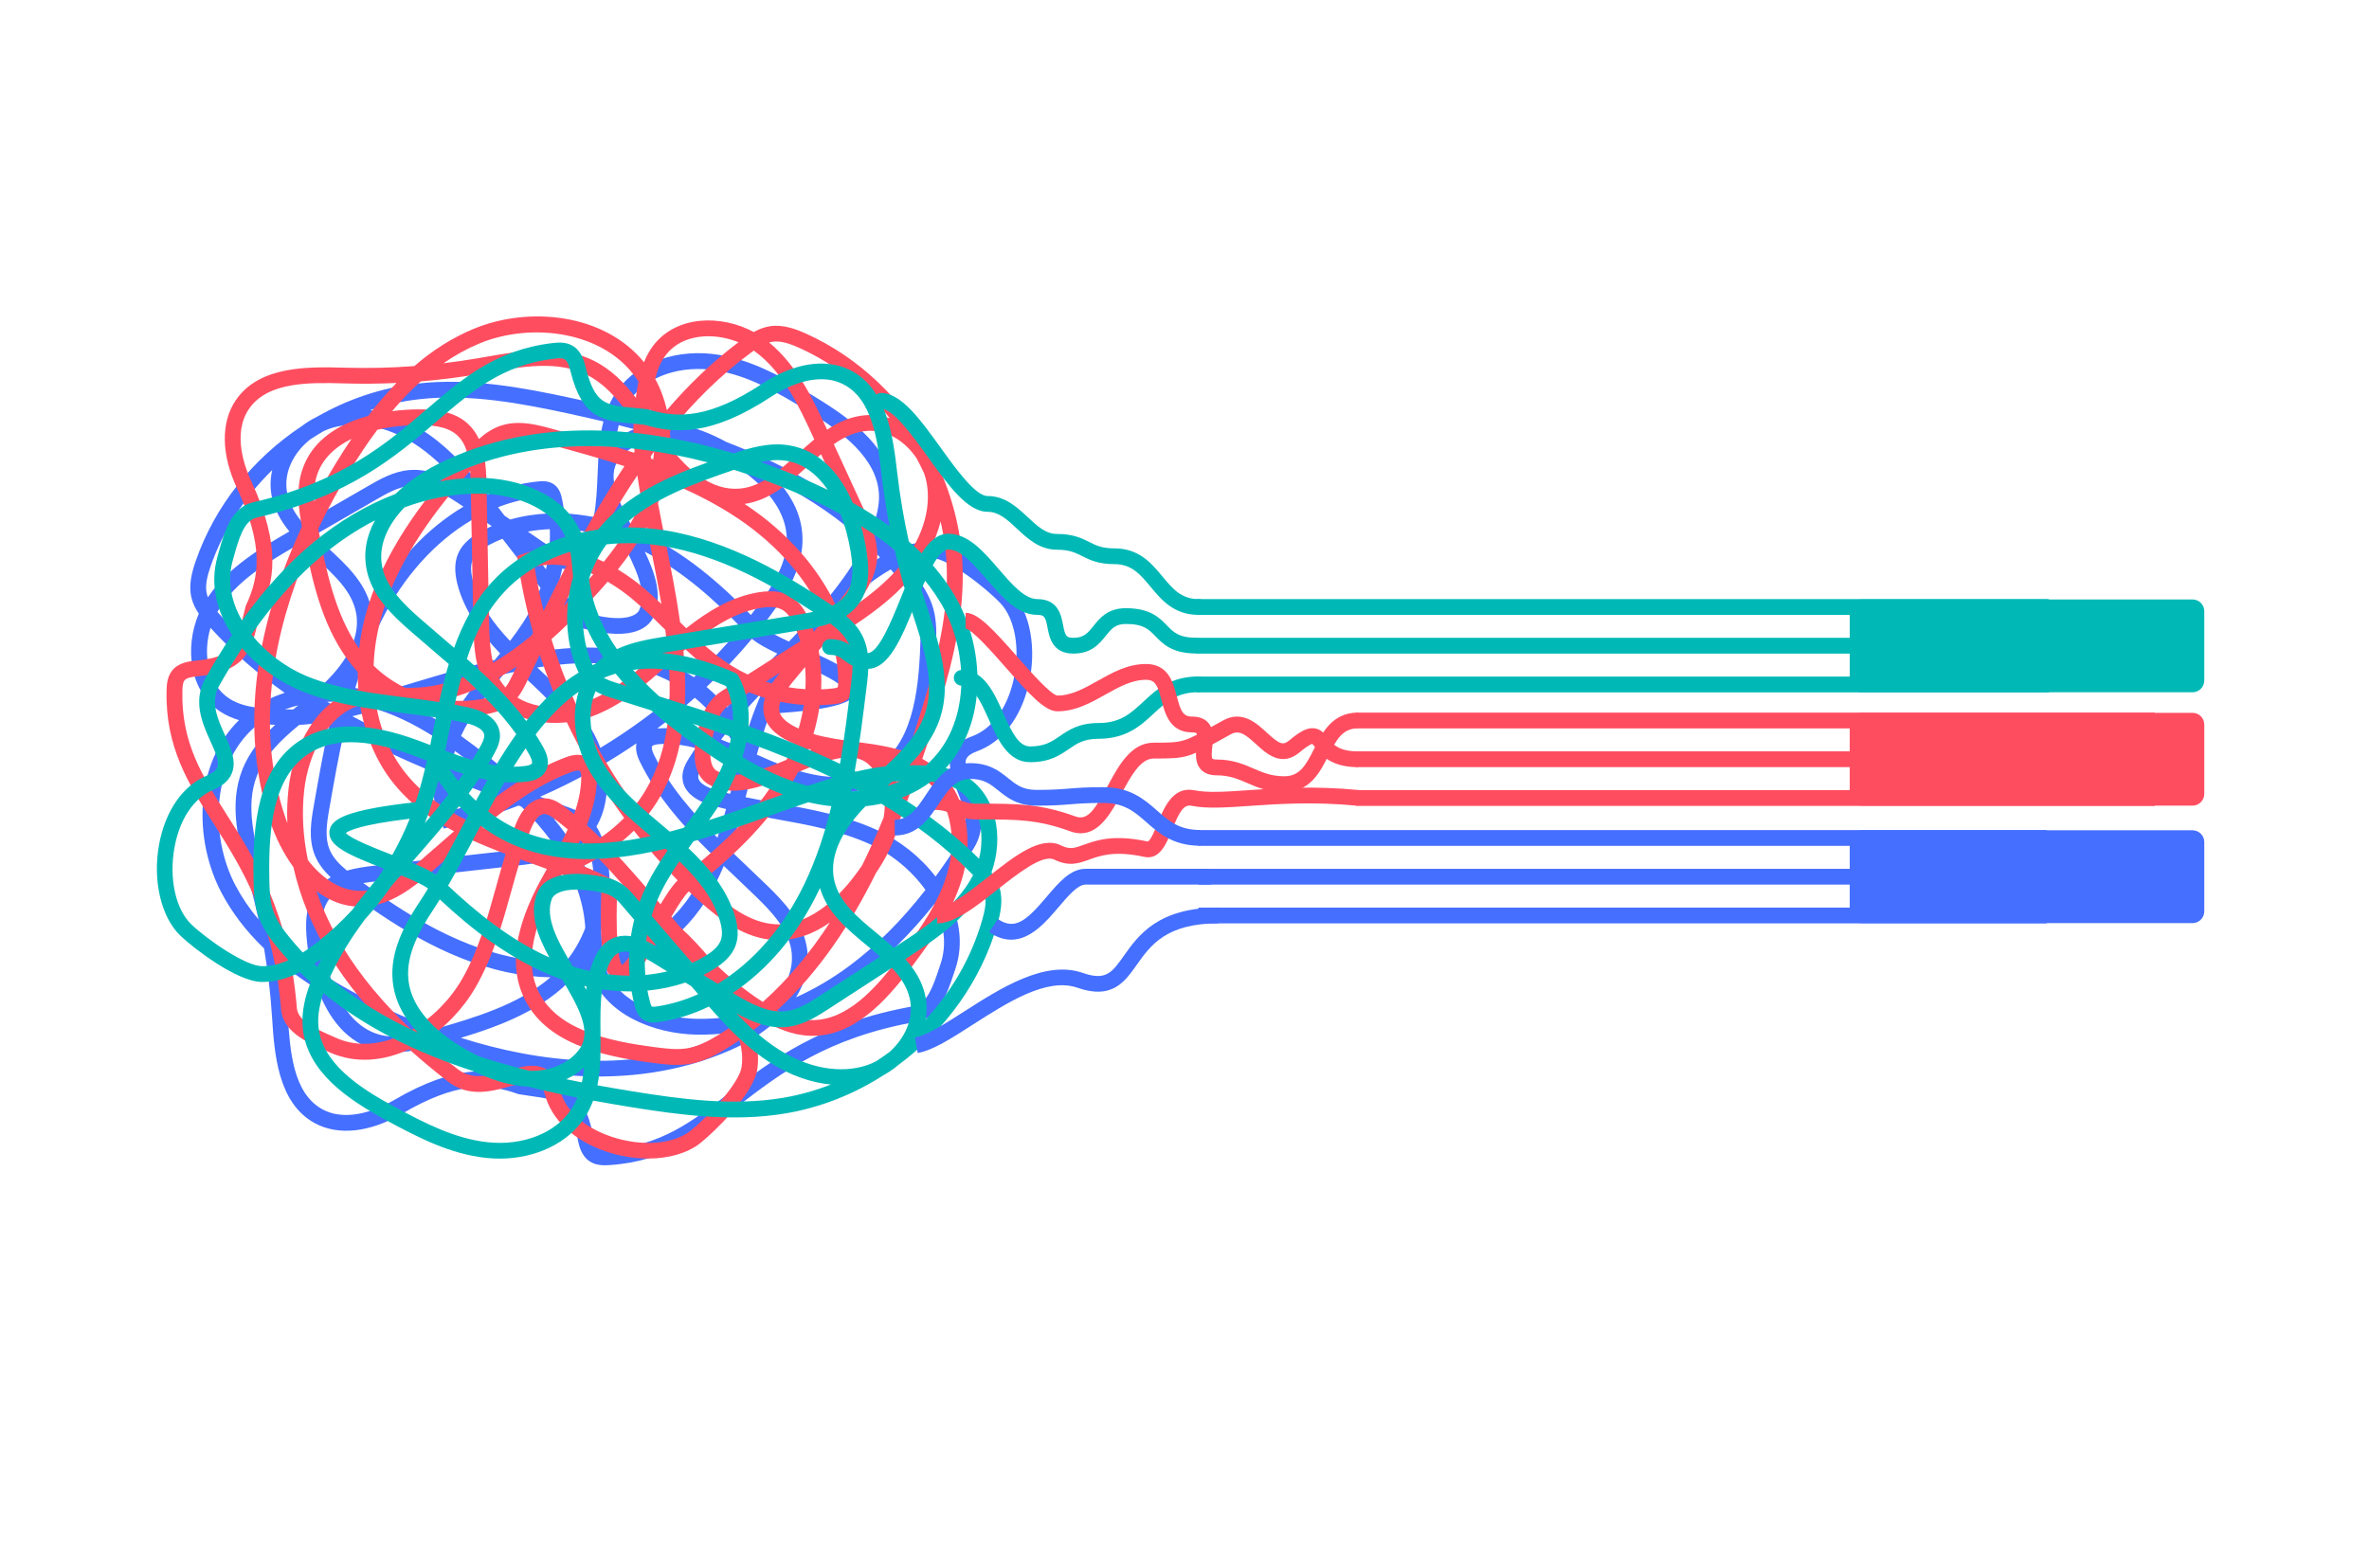 <?xml version="1.0" encoding="utf-8"?>
<!-- Generator: Adobe Illustrator 23.0.1, SVG Export Plug-In . SVG Version: 6.00 Build 0)  -->
<svg version="1.1" id="Layer_1" xmlns="http://www.w3.org/2000/svg" xmlns:xlink="http://www.w3.org/1999/xlink" x="0px" y="0px"
	 viewBox="0 0 601.07 398" style="enable-background:new 0 0 601.07 398;" xml:space="preserve">
<style type="text/css">
	.st0{fill:#456FFF;}
	.st1{fill:#FF4D60;}
	.st2{fill:#00B9B6;}
</style>
<g>
	<path class="st0" d="M153.45,295.71c-1.16,0-2.55-0.17-3.78-0.96c-2.27-1.46-2.8-4.18-3.12-5.81c-1.83-9.37-4.53-9.76-11.77-10.79
		c-0.97-0.14-1.99-0.29-3.08-0.47l-0.35-0.09c-7.71-2.78-15.65-2.99-29.38,5.05c-8.11,4.75-16.18,5.62-22.12,2.37
		c-9.42-5.15-10.24-17.76-10.83-26.97c-0.37-5.81-1.05-11.61-2.02-17.36c-4.55-4.37-8.1-9.03-10.78-14.08
		c-7.08-13.35-7.03-32.62,4.42-43.86c-1.54-0.45-3.03-1.08-4.45-1.97c-8.19-5.13-9.42-16.44-5.75-25.04
		c-0.8-1.18-1.47-2.48-1.84-3.95c-0.81-3.22,0.06-6.49,1.01-9.27c4.86-14.15,14.63-26.24,27-34.4c1.16-0.89,2.4-1.65,3.68-2.27
		c7.83-4.5,16.54-7.47,25.61-8.5c13.35-1.51,26.73,1.01,39.29,3.72c3.04,0.65,6.1,1.34,9.19,2.08c0.62-1.44,1.39-2.84,2.35-4.17
		c5.16-7.13,15.23-10.63,25.67-8.92c8.8,1.44,16.4,5.77,24.72,10.87c9.51,5.82,19.31,13.26,19.87,24.29
		c0.22,4.35-1.17,8.47-2.6,11.65c0.87,0.88,1.73,1.77,2.57,2.69c2.94-1.29,6.27-2.17,9.76-1.97c6.38,0.37,17.06,9.61,20.02,12.76
		c4.69,4.98,6.39,14.42,4.22,23.49c-2.01,8.42-6.76,14.54-13.04,16.81c-1.47,0.53-2.39,1.18-2.73,1.94
		c-0.65,1.43,0.34,3.97,1.39,6.66c1.81,4.64,4.06,10.41,0.42,16.14c-2.4,3.77-4.82,7.29-7.28,10.58c3.6,6.14,4.99,13.18,2.64,20.05
		l-0.38,1.14c-1.57,4.7-3.72,11.13-9.28,12.11c-22.87,4.01-34.84,13.24-45.41,21.39c-9.37,7.23-18.23,14.06-32.56,15.01
		C154.39,295.68,153.94,295.71,153.45,295.71z M132.54,273.76c0.99,0.16,1.93,0.3,2.82,0.42c7.41,1.06,12.76,1.83,15.13,13.99
		c0.25,1.3,0.59,2.72,1.36,3.21c0.59,0.38,1.63,0.34,2.66,0.27c13.12-0.87,21.12-7.04,30.38-14.19
		c10.93-8.43,23.32-17.99,47.16-22.16c3.21-0.56,4.85-5.48,6.17-9.43l0.39-1.17c1.74-5.09,0.89-10.41-1.57-15.25
		c-6.07,7.59-12.37,13.8-19.05,18.77c-6.79,5.05-14.1,8.85-21.53,11.27c-3.31,2.92-7.2,5.27-10.97,6.93
		c-26.25,11.57-54.57,6.31-75.26-1.11c-4.21,1.18-9.18,2.35-14.02,1.32c-8.43-1.79-13.02-8.78-15.52-15.46
		c-3.29-2.07-6.29-4.19-9-6.39c0.6,4.31,1.05,8.65,1.33,12.99c0.56,8.74,1.26,19.62,8.76,23.72c6.64,3.63,14.92-0.41,18.18-2.31
		C115.79,269.91,124.99,271.07,132.54,273.76z M116.94,263.37c19.33,6.12,44.04,9.5,66.94-0.59c0.53-0.24,1.06-0.48,1.59-0.74
		c-3.01,0.41-6.01,0.58-8.97,0.51c-10.74-0.27-22.81-5.11-26.52-15.3c-1.43,0.25-2.89,0.43-4.37,0.56
		C137.98,256.22,126.9,260.36,116.94,263.37z M86.88,254.82c2.42,3.98,5.76,6.98,10.16,7.92c2.12,0.45,4.33,0.37,6.52,0.03
		c-3.81-1.56-7.25-3.14-10.27-4.62C91.06,257.05,88.92,255.94,86.88,254.82z M83.99,248.53c3.36,2.05,7.04,4.06,11.06,6.03
		c4.28,2.1,9.47,4.41,15.32,6.57c0.09-0.02,0.17-0.05,0.26-0.07c9.41-2.71,20.84-6,29.04-13.05c-3.65-0.07-7.37-0.5-11.08-1.3
		c-16.11-3.48-30.27-12.98-40.79-20.86c-0.18-0.13-0.36-0.27-0.54-0.41c-1.53,0.66-2.85,1.56-3.8,2.84
		c-2.07,2.79-1.96,6.87-1.58,10.5C82.23,241.99,82.92,245.36,83.99,248.53z M153.94,246.39c3.31,8.07,13.51,11.92,22.66,12.15
		c5.82,0.14,11.82-0.74,17.75-2.57c4.52-4.23,7.37-9.51,6.39-15.1c-0.91-5.17-5.01-9.52-8.78-13.19c-1.73-1.69-3.49-3.36-5.25-5.03
		c-1.02-0.97-2.04-1.94-3.07-2.92c-2.56,6.12-5.92,11.81-10.84,16.53C167.76,241.1,161.23,244.53,153.94,246.39z M185.2,215.69
		c1.42,1.37,2.84,2.72,4.26,4.07c1.78,1.69,3.55,3.37,5.29,5.06c4.22,4.11,8.81,9.03,9.93,15.37c0.83,4.74-0.35,9.09-2.7,12.9
		c4.68-2.11,9.26-4.81,13.61-8.05c6.74-5.02,13.09-11.36,19.22-19.21c-3.5-4.93-8.59-9.09-14.02-11.57
		c-7.57-3.46-15.67-4.92-24.25-6.47c-2.77-0.5-5.6-1.01-8.41-1.59C187.25,209.39,186.3,212.58,185.2,215.69z M70.72,238.68
		c2.44,2.25,5.16,4.43,8.2,6.54c-0.57-2.51-0.87-4.67-1.01-6.05c-0.47-4.4-0.55-9.41,2.34-13.31c1.02-1.37,2.27-2.42,3.66-3.23
		c-1.66-1.57-3.1-3.35-3.99-5.51c-1.77-4.29-0.95-8.97-0.29-12.74c1.23-7.03,2.48-14.16,4.11-21.22c-0.09-0.05-0.18-0.1-0.26-0.15
		c-2.64,0.48-5.18,0.82-7.59,0.96c-4.5,3.73-8.72,7.75-10.72,12.92c-2.97,7.68-0.6,16.42,1.7,24.88c0.22,0.79,0.43,1.58,0.64,2.37
		C68.79,228.94,69.86,233.79,70.72,238.68z M92.18,224.09c9.96,7.31,22.88,15.58,37.26,18.69c4.79,1.04,9.59,1.4,14.21,1.15
		c2.06-2.52,3.69-5.4,4.85-8.45c-0.02-0.25-0.03-0.5-0.05-0.75c-0.52-6.36-2.82-12.21-6.05-17.5c-4.02,1.63-8.42,2.12-12.19,2.54
		l-34.73,3.88C94.38,223.78,93.27,223.91,92.18,224.09z M149.01,243.34c0,0-0.01,0.01-0.01,0.01c0,0,0.01,0,0.01,0
		C149.01,243.35,149.01,243.34,149.01,243.34z M152.55,236.06c0.03,0.6,0.05,1.2,0.07,1.78c0.06,1.62,0.11,3.19,0.32,4.69
		c6.63-1.69,12.54-4.79,17.09-9.16c4.86-4.67,8.07-10.36,10.53-16.63c-7.05-6.93-13.73-14.34-18.14-23.3
		c-0.38-0.76-1.37-2.79-0.93-4.81c-2.63,1.8-5.31,3.51-8.05,5.14c1.1,5.4,0.63,11.29-2.12,16c1.03,1.55,1.61,3.26,2.02,4.69
		C155.36,221.47,154.99,229.15,152.55,236.06z M65.66,183.67c-12.14,9.35-12.54,28.52-5.9,41.05c1.59,3,3.53,5.87,5.84,8.61
		c-0.59-2.74-1.24-5.46-1.96-8.17c-0.21-0.78-0.42-1.56-0.63-2.35c-2.47-9.08-5.02-18.46-1.57-27.37c1.78-4.6,4.87-8.25,8.4-11.51
		C68.45,183.89,67.05,183.82,65.66,183.67z M145.97,215.39c1.9,3.14,3.5,6.48,4.65,10.01c0.16-3.32-0.2-6.65-1.12-9.83
		c-0.26-0.91-0.54-1.69-0.84-2.35c-0.27,0.27-0.56,0.53-0.85,0.79C147.21,214.52,146.6,214.97,145.97,215.39z M189.17,202.31
		c2.7,0.56,5.42,1.05,8.09,1.53c8.45,1.52,17.18,3.1,25.2,6.77c5.74,2.63,11.05,6.81,14.91,11.83c2.11-2.88,4.2-5.95,6.27-9.21
		c2.55-4.02,0.86-8.35-0.77-12.54c-1.36-3.5-2.65-6.8-1.3-9.77c0.82-1.8,2.46-3.13,5.01-4.05c4.98-1.8,8.81-6.89,10.5-13.97
		c1.87-7.81,0.56-15.77-3.24-19.81c-3.69-3.91-13.08-11.26-17.34-11.51c-2.14-0.13-4.36,0.25-6.77,1.17c0.85,1.04,1.69,2.1,2.5,3.2
		c1.75,2.36,3.67,5.23,4.59,8.55c0.89,3.22,0.77,6.59,0.67,9.57c-0.48,13.39-2.49,27.93-13.79,34.32c-7.5,4.24-17.21,3.7-29.71-1.65
		c-1.01-0.43-2.02-0.88-3.03-1.33c-0.36,1.35-0.7,2.7-1.05,4.03C189.66,200.4,189.42,201.35,189.17,202.31z M87.39,185.22
		c-1.49,6.6-2.66,13.27-3.81,19.86c-0.73,4.14-1.18,7.55,0.05,10.52c0.85,2.06,2.48,3.75,4.4,5.33c2.29-0.66,4.71-1,7.01-1.25
		l34.73-3.88c3.8-0.42,7.32-0.91,10.36-1.98c-2.36-3.29-5.05-6.33-7.83-9.12c-0.24-0.09-0.48-0.18-0.73-0.27
		c-5.68,2.19-11.48,4.02-17.36,5.44l-1.59,0.39l-0.69-1.49c-1.98-4.25-2.35-8.64-1.85-12.78
		C102.31,192.73,94.69,189.21,87.39,185.22z M168.94,188.78c-0.54,0-1.07,0.02-1.61,0.05c-1.48,0.1-1.81,0.44-1.88,0.54
		c-0.08,0.12-0.27,0.64,0.55,2.31c3.87,7.86,9.74,14.6,16.04,20.91c0.79-2.37,1.5-4.8,2.18-7.28c-1.17-0.28-2.34-0.58-3.5-0.91
		c-5.95-1.67-7.4-4.65-7.56-6.85c-0.15-2.05,0.8-3.78,1.71-5.24c0.52-0.84,1.06-1.67,1.61-2.49
		C173.99,189.17,171.47,188.78,168.94,188.78z M140.51,207.76c1.14,1.38,2.23,2.8,3.27,4.28c0.49-0.32,0.97-0.68,1.42-1.07
		c0.32-0.27,0.61-0.56,0.9-0.85c-1.03-0.66-2.26-1.12-3.46-1.57L140.51,207.76z M137.02,202.19c0.62,0.23,1.24,0.46,1.86,0.69
		l5.15,1.92c1.33,0.5,2.91,1.09,4.34,2.03c1.61-3.27,1.96-7.18,1.4-10.95C145.62,198.2,141.36,200.3,137.02,202.19z M113.94,197.59
		c-0.19,2.63,0.06,5.34,1,7.98c3.68-0.94,7.33-2.05,10.92-3.3C121.87,200.75,117.89,199.2,113.94,197.59z M180.5,191.05
		c-0.77,1.11-1.51,2.23-2.22,3.37c-0.58,0.92-1.18,1.98-1.12,2.83c0.14,1.84,3.3,2.92,4.65,3.3c1.14,0.32,2.29,0.62,3.45,0.89
		c0.26-1,0.52-2,0.78-3c0.4-1.55,0.8-3.11,1.22-4.67C185.02,192.79,182.77,191.85,180.5,191.05z M116.97,186.76
		c2.35,1.67,4.58,3.38,6.7,5.05c2.89,2.29,6.03,4.89,9.15,7.82c5.48-2.25,10.82-4.85,15.99-7.77c-0.29-0.87-0.63-1.71-1.02-2.52
		c-3.21-6.75-8.98-12.14-14.56-17.35c-0.6-0.57-1.21-1.13-1.81-1.69c-1.21,0.25-2.42,0.51-3.64,0.79c-2.39,2.92-4.86,5.93-7,9.05
		C119.73,181.65,118.27,183.96,116.97,186.76z M114.58,193.53c3.17,1.3,6.36,2.56,9.56,3.8c-1-0.83-1.99-1.62-2.94-2.38
		c-1.83-1.45-3.75-2.92-5.76-4.37C115.1,191.53,114.81,192.52,114.58,193.53z M192.02,191.5c1.18,0.53,2.36,1.05,3.54,1.55
		c11.27,4.82,19.83,5.42,26.17,1.84c9.58-5.41,11.32-18.7,11.76-30.98c0.1-2.82,0.2-5.73-0.52-8.36c-0.75-2.69-2.42-5.17-3.95-7.24
		c-0.97-1.31-1.97-2.58-3.01-3.81c-1.24,0.69-2.52,1.51-3.87,2.46c-3.29,2.31-6.39,4.91-9.27,7.73c-2.26,2.75-4.65,5.4-7.07,8
		c-0.5,0.65-0.99,1.31-1.47,1.98c8.98,4.03,13.99,6.56,13.3,10.27c-0.56,3.03-4.52,5.12-22.22,6.16
		C194.1,184.45,193.01,187.96,192.02,191.5z M89.41,181.75c6.89,3.76,14.09,7.11,21.44,10.22c0.33-1.3,0.74-2.56,1.19-3.76
		c-4.96-3.31-10.38-6.28-16.18-8.15C93.67,180.68,91.51,181.25,89.41,181.75z M136.32,169.39c5.74,5.37,11.62,10.94,15.08,18.22
		c0.34,0.7,0.64,1.43,0.92,2.18c7.32-4.42,14.26-9.5,20.66-15.15C162.34,167.75,149.57,167.27,136.32,169.39z M182.96,187.68
		c1.15,0.43,2.3,0.89,3.43,1.36c-0.66-1.1-1.34-2.15-2.04-3.15C183.89,186.48,183.42,187.08,182.96,187.68z M168.97,184.78
		c3.42,0,6.75,0.61,9.99,1.56c0.94-1.26,1.91-2.5,2.9-3.72c-1.77-2.12-3.63-3.96-5.58-5.55c-3.06,2.73-6.24,5.33-9.52,7.8
		c0.11-0.01,0.21-0.02,0.3-0.02C167.7,184.8,168.34,184.78,168.97,184.78z M187,182.7c0.82,1.13,1.61,2.31,2.39,3.57
		c0.7-2.25,1.45-4.47,2.3-6.64c0.52-1.34,1.08-2.66,1.67-3.96C191.19,177.96,189.05,180.3,187,182.7z M102.26,178.22
		c4.02,1.75,7.82,3.92,11.38,6.26c1.34-2.78,2.78-5.07,3.85-6.62c1.22-1.77,2.52-3.49,3.85-5.18c-5.01,1.33-9.99,2.82-14.87,4.29
		C105.05,177.38,103.65,177.8,102.26,178.22z M72.29,180.03l0.1,0c0.65,0.02,1.32,0.03,2,0.01c0.43-0.35,0.87-0.7,1.3-1.05
		C74.52,179.27,73.39,179.62,72.29,180.03z M53.41,159.32c-1.99,6.59-0.77,14.48,4.92,18.05c1.86,1.16,4.01,1.78,6.28,2.13
		c2.31-1.56,4.87-2.79,7.62-3.69C65.43,171.01,59.09,165.58,53.41,159.32z M179.27,174.32c1.8,1.52,3.54,3.24,5.2,5.18
		c3.78-4.37,7.8-8.52,11.75-12.6c0.34-0.35,0.67-0.7,1.01-1.04c-2.73-1.3-5.01-2.53-6.45-3.76
		C187.21,166.39,183.36,170.47,179.27,174.32z M83.05,178.1c0.39,0.24,0.78,0.47,1.18,0.7c0.21-0.04,0.41-0.08,0.62-0.13
		c0.05-0.19,0.1-0.39,0.15-0.58c-0.64-0.02-1.28-0.03-1.92-0.02C83.07,178.09,83.06,178.09,83.05,178.1z M202.04,168.05
		c-1.84,2.87-3.48,5.87-4.9,8.95c12.3-0.84,15.54-2.19,16.38-2.77C212.26,172.63,205.93,169.79,202.04,168.05z M90.13,174.59
		c1.82,0.29,3.65,0.69,5.47,1.22c0.1,0.03,0.2,0.06,0.3,0.09c3.06-0.87,6.21-1.81,9.4-2.77c6.48-1.94,13.3-3.99,20.21-5.62
		c0.46-0.56,0.92-1.13,1.37-1.69c-4.86-5.11-9.07-10.79-10.81-17.53c-0.79-3.09-0.75-5.62,0.14-7.73c1.27-3.02,4.1-4.8,6.12-5.87
		c0.8-0.42,1.61-0.82,2.44-1.18l-3.54-2.42c-9.2,4.98-17.41,13.38-23.32,24.24C94.61,161.45,92.11,167.93,90.13,174.59z
		 M55.15,155.26c0.23,0.26,0.45,0.52,0.68,0.78c6.4,7.16,13.71,13.23,21.64,18.52c1.31-0.21,2.66-0.35,4.02-0.43
		c5.16-4.77,10.2-11.45,8.86-18.59c-1.02-5.47-5.44-9.52-10.11-13.8c-1.37-1.25-2.75-2.52-4.06-3.84l-0.46,0.27
		c-7.46,4.31-15.91,9.19-20.49,16.97C55.2,155.18,55.18,155.22,55.15,155.26z M149.21,164.33c9.6,0,18.78,2.02,26.84,7.54
		c4.25-3.97,8.25-8.2,11.95-12.66c-6.41-6.66-14.59-14.17-24.4-19.21c2.77,5.78,4.61,11.55,2.12,16.72
		c-0.96,1.99-4.55,6.24-17.28,2.89c-2.7-0.71-4.89-2.14-6.52-4.24l-1.92-2.48c-0.3,0.71-0.62,1.41-0.97,2.1
		c-1.87,3.79-4.25,7.25-6.79,10.55c0.16,0.16,0.32,0.31,0.48,0.46C138.25,164.97,143.8,164.33,149.21,164.33z M193.31,158.99
		c1.19,1.08,3.91,2.45,6.86,3.82c0.86-0.9,1.72-1.81,2.58-2.72c2.19-2.84,4.57-5.54,7.12-8.06c3.68-4.48,7.02-9.2,9.66-14.31
		c-6.43-6.01-13.77-10.95-21.64-15.08c3.19,3.75,5.49,8.26,5.71,13.52c0.32,7.55-3.85,14.23-7.96,19.77
		C194.88,156.97,194.1,157.98,193.31,158.99z M127.49,136.72c-1.12,0.44-2.2,0.94-3.25,1.5c-2.35,1.25-3.72,2.49-4.31,3.89
		c-0.54,1.28-0.52,2.98,0.04,5.18c1.53,5.93,5.28,10.97,9.43,15.36c2.3-3.01,4.38-6.08,6.04-9.45c0.64-1.31,1.21-2.65,1.71-4.01
		L127.49,136.72z M141.61,148.44l3.46,4.48c1.07,1.39,2.54,2.34,4.37,2.82c10.79,2.84,12.59-0.61,12.66-0.75
		c2.28-4.72-0.97-11.22-4.32-17.58c-1.42-0.54-2.85-1-4.28-1.4c-0.26,0.77-0.55,1.53-0.89,2.28c-1.2,2.7-2.71,4.47-4.62,5.42
		c-1.76,0.88-3.58,0.97-5.35,0.6C142.37,145.69,142.02,147.08,141.61,148.44z M160.63,134.22c0.38,0.15,0.75,0.31,1.13,0.48
		c11.78,5.13,21.39,13.75,28.76,21.37c0.65-0.83,1.28-1.67,1.91-2.51c3.7-4.98,7.44-10.92,7.18-17.22
		c-0.4-9.48-9.8-16.36-15.37-19.62c-0.53-0.31-1.06-0.61-1.57-0.89c-4.12-1.58-8.32-3-12.55-4.3c-0.09-0.01-0.18-0.01-0.27-0.02
		c-5.28-0.38-10.19,1.57-12.82,5.06C153.76,120.89,157.01,127.35,160.63,134.22z M79.77,135.83c1.02,0.99,2.09,1.97,3.17,2.97
		c4.75,4.35,9.66,8.85,11.17,15.21c0.11-0.2,0.21-0.39,0.32-0.59c5.91-10.85,14.01-19.41,23.16-24.84
		c-4.49-3.06-8.9-5.71-13.44-5.31c-3.1,0.27-6.15,2.03-8.83,3.58L79.77,135.83z M69.08,119.28c-6.99,6.82-12.47,15.2-15.67,24.52
		c-0.8,2.33-1.47,4.8-0.91,7c0.07,0.26,0.15,0.52,0.24,0.77c5.19-7.69,13.69-12.66,20.68-16.7c-2.19-2.69-3.89-5.67-4.53-9.22
		C68.51,123.47,68.6,121.32,69.08,119.28z M135.97,141.15l2.56,3.31c0.12-0.52,0.23-1.05,0.32-1.58
		C137.84,142.36,136.87,141.75,135.97,141.15z M222.51,140.65c-0.36,0.67-0.73,1.32-1.11,1.97c0.59-0.39,1.22-0.78,1.88-1.17
		C223.03,141.19,222.77,140.92,222.51,140.65z M143.27,140.34c1.05,0.24,2.07,0.23,2.96-0.22c1.04-0.52,1.94-1.65,2.75-3.47
		c0.23-0.52,0.44-1.04,0.63-1.57c-2.04-0.39-4.08-0.64-6.09-0.76C143.56,136.33,143.48,138.34,143.27,140.34z M133.92,134.9
		l3.99,2.73c0.48,0.33,0.99,0.66,1.51,0.98c0.11-1.44,0.14-2.88,0.09-4.32C137.6,134.36,135.73,134.56,133.92,134.9z M184.34,112.18
		c13.55,5.21,26.36,12.11,36.97,21.74c1.01-2.52,1.85-5.5,1.7-8.5c-0.47-9.17-9.34-15.8-17.96-21.08
		c-7.95-4.87-15.2-9.01-23.28-10.33c-8.95-1.46-17.5,1.41-21.78,7.32c-0.64,0.89-1.19,1.82-1.64,2.79c4.18,1.05,8.39,2.2,12.56,3.47
		C176.04,108.11,180.77,110.24,184.34,112.18z M78.68,111.53c-4.03,3.2-6.79,8.19-5.85,13.41c0.53,2.97,2.07,5.51,4.1,7.91
		l16.38-9.46c3.04-1.76,6.5-3.75,10.48-4.1c4.74-0.41,8.98,1.49,13.14,4.08c-3.12-3.64-6.49-7.05-10.36-9.8
		c-7.21-5.11-15.23-6.96-22.01-5.08c-0.81,0.22-1.61,0.52-2.4,0.89C80.98,110.06,79.82,110.78,78.68,111.53z M154.53,132.13
		c0.21,0.06,0.41,0.12,0.62,0.18c-0.16-0.33-0.32-0.65-0.47-0.97C154.64,131.6,154.59,131.87,154.53,132.13z M128,130.85l1.45,0.99
		c3.1-0.88,6.37-1.4,9.73-1.54c-0.13-0.97-0.29-1.94-0.5-2.9c-0.2-0.96-0.36-1.16-0.42-1.21c-0.06-0.04-0.31-0.14-1.28-0.04
		c-3.6,0.35-7.16,1.22-10.62,2.56c0.05,0.06,0.09,0.12,0.14,0.18L128,130.85z M143.21,130.31c2.46,0.11,4.94,0.41,7.43,0.9
		c0.68-3.47,0.83-7.16,0.99-11c0.18-4.45,0.37-8.99,1.47-13.26c-2.93-0.7-5.85-1.35-8.74-1.98c-12.24-2.64-25.25-5.09-38-3.66
		c-4.24,0.48-8.4,1.41-12.42,2.75c5.03,0.74,10.16,2.85,14.94,6.24c5.9,4.18,10.57,9.62,14.92,15.14c4.14-1.73,8.44-2.84,12.79-3.27
		c0.85-0.08,2.61-0.25,4.04,0.81c1.42,1.05,1.79,2.77,1.96,3.6C142.85,127.82,143.06,129.06,143.21,130.31z M156.99,107.9
		c-0.32,1.21-0.55,2.45-0.73,3.73c1.36-1.12,2.93-2.04,4.64-2.72C159.6,108.56,158.29,108.22,156.99,107.9z"/>
</g>
<g>
	<path class="st1" d="M164.44,294c-3.46,0-7.12-0.59-10.67-1.79c-8.2-2.78-13.86-8.08-15.53-14.53c-0.39-1.51-0.96-2.48-1.68-2.9
		c-1.37-0.78-3.99-0.03-6.76,0.77c-4.78,1.37-10.74,3.08-16.11-1.07c-3.53-2.74-6.82-5.47-9.86-8.22
		c-6.45,3.02-13.59,3.75-20.21,0.78l-1.1-0.49c-4.53-2-10.74-4.73-11.2-10.35c-1.88-23.14-9.97-35.91-17.11-47.19
		c-6.33-10-12.32-19.45-11.94-33.81c0.03-1.25,0.09-3.34,1.37-4.98c1.66-2.13,4.43-2.4,6.08-2.57c9.5-0.96,10.13-3.62,11.84-10.72
		c0.23-0.95,0.47-1.96,0.75-3.02l0.12-0.34c3.48-7.41,4.42-15.31-2.32-29.72c-3.99-8.52-4.1-16.63-0.32-22.24
		c6-8.91,18.63-8.55,27.85-8.3c5.82,0.16,11.66,0.03,17.48-0.41c4.78-4.13,9.74-7.23,15.01-9.43c13.94-5.81,33.13-3.99,43.27,8.45
		c0.59-1.49,1.36-2.92,2.37-4.25c5.87-7.68,17.24-7.86,25.47-3.41c1.25-0.69,2.61-1.24,4.1-1.47c3.28-0.5,6.46,0.66,9.14,1.86
		c13.64,6.14,24.78,16.99,31.76,30.05c0.77,1.24,1.42,2.54,1.92,3.87c3.76,8.21,5.92,17.16,6.1,26.28
		c0.27,13.43-3.47,26.52-7.33,38.78c-0.93,2.96-1.9,5.95-2.92,8.95c1.38,0.75,2.7,1.65,3.93,2.73c6.62,5.79,9.18,16.15,6.52,26.38
		c-2.25,8.63-7.26,15.8-13.1,23.61c-6.68,8.93-14.99,18.03-26.02,17.54c-4.35-0.18-8.33-1.95-11.36-3.66
		c-0.95,0.79-1.92,1.56-2.91,2.31c1.01,3.05,1.59,6.44,1.06,9.91c-0.96,6.32-11.15,16.1-14.55,18.76
		C174.32,292.69,169.6,294,164.44,294z M135.05,270.45c1.23,0,2.41,0.24,3.49,0.86c1.72,0.98,2.89,2.74,3.57,5.37
		c1.33,5.13,6.05,9.41,12.95,11.75c7.61,2.58,15.65,2.01,20.03-1.4c4.24-3.31,12.41-11.98,13.06-16.21
		c0.32-2.12,0.15-4.37-0.54-6.84c-1.11,0.75-2.25,1.49-3.41,2.19c-2.52,1.53-5.54,3.17-8.94,3.78c-3.29,0.6-6.64,0.16-9.59-0.22
		c-13.29-1.71-27.59-5.06-32.9-16.89c-3.53-7.85-2.1-17.48,4.38-29.43c0.52-0.96,1.06-1.93,1.6-2.9c-1.31-0.48-2.62-0.95-3.92-1.42
		c-0.93-0.33-1.86-0.67-2.79-1c-0.8,2.64-1.54,5.3-2.27,7.91c-2.29,8.27-4.67,16.82-9.06,24.47c-3.15,5.48-7.8,10.38-13.16,13.75
		c2.67,2.37,5.54,4.73,8.59,7.1c3.77,2.91,8.23,1.63,12.56,0.39C130.92,271.06,133.07,270.45,135.05,270.45z M142.54,221.91
		c-0.63,1.13-1.26,2.26-1.87,3.38c-5.84,10.78-7.23,19.25-4.25,25.89c4.51,10.03,17.57,12.99,29.76,14.56
		c2.8,0.36,5.69,0.73,8.37,0.25c2.75-0.5,5.37-1.93,7.57-3.26c1.39-0.84,2.75-1.73,4.07-2.65c-0.58-1.3-1.27-2.65-2.09-4.08
		c-2-3.49-4.29-6.82-6.85-9.94c-2.53-2.51-4.95-5.12-7.31-7.78c-0.6-0.56-1.22-1.11-1.84-1.65c-4.84,8.57-7.82,13.33-11.46,12.3
		c-2.96-0.84-4.68-4.97-4.08-22.7C149.37,224.64,145.97,223.23,142.54,221.91z M66.12,155.09c-0.25,0.97-0.47,1.89-0.68,2.77
		c-1.74,7.27-3,12.53-15.32,13.77c-1.31,0.13-2.76,0.33-3.32,1.05c-0.43,0.55-0.49,1.6-0.52,2.62
		c-0.34,13.14,5.07,21.68,11.33,31.56c7.39,11.66,15.76,24.88,17.72,49c0.26,3.25,5.01,5.34,8.82,7.02l1.13,0.5
		c4.91,2.2,10.28,1.85,15.33-0.16c-7-6.74-12.6-13.59-16.94-20.7c-4.41-7.22-7.52-14.85-9.23-22.48c-2.6-3.56-4.59-7.66-5.89-11.56
		c-9.1-27.21-1.25-54.92,8.05-74.83c-0.79-4.3-1.49-9.36-0.02-14.08c2.56-8.23,9.95-12.16,16.83-14.02
		c2.36-3.09,4.76-5.87,7.19-8.37c-4.35,0.21-8.71,0.25-13.05,0.12c-8.76-0.24-19.66-0.55-24.42,6.53
		c-4.23,6.28-0.97,14.9,0.63,18.31C71.5,138.77,69.5,147.83,66.12,155.09z M80.3,226.15c1.67,4.85,3.94,9.66,6.76,14.3
		c4.37,7.17,10.11,14.08,17.36,20.91c5.23-3.03,9.84-7.71,12.81-12.89c4.14-7.21,6.35-15.15,8.68-23.55
		c0.75-2.71,1.52-5.48,2.36-8.23c-3.11-1.17-6.2-2.41-9.19-3.8c-1.49,1.28-2.97,2.58-4.44,3.87c-1.84,1.61-3.68,3.22-5.53,4.8
		c-4.48,3.82-9.8,7.94-16.22,8.47C88.1,230.42,83.88,228.84,80.3,226.15z M197.18,256.39c2.42,1.24,5.31,2.35,8.31,2.47
		c9.16,0.38,16.6-7.84,22.65-15.94c5.58-7.47,10.37-14.3,12.44-22.23c2.28-8.78,0.21-17.56-5.28-22.36
		c-0.83-0.72-1.7-1.35-2.63-1.89c-1.43,4.07-2.97,8.15-4.62,12.19c-1,5.07-3.55,9.59-5.82,12.96
		C215.79,234.6,207.74,246.72,197.18,256.39z M188.49,255.68c0.33,0.63,0.67,1.29,0.99,1.98c0.29-0.23,0.58-0.46,0.87-0.69
		C189.73,256.55,189.11,256.12,188.49,255.68z M180.19,243.33c4.12,4.08,8.51,7.84,13.35,10.94c6.57-5.85,12.17-12.7,17.01-20.16
		c-4.03,2.83-8.74,4.7-13.99,4.44c-7.54-0.38-13.82-5.14-18.96-9.75c-0.95-0.85-1.89-1.72-2.82-2.6c-1.19,1.09-2.8,3.67-4.44,6.48
		c0.82,0.94,1.64,1.88,2.47,2.82C175.45,237.94,177.92,240.56,180.19,243.33z M156.51,228.35c-0.3,12.33,0.74,15.68,1.25,16.56
		c1.71-1.11,5.13-7.16,7.21-10.86C162.28,231.96,159.45,230.06,156.51,228.35z M177.96,223.69c0.77,0.72,1.54,1.43,2.32,2.13
		c4.62,4.14,10.19,8.42,16.49,8.73c9.48,0.47,17.2-8.25,20.95-13.49c0.36-0.5,0.7-1,1.03-1.48c1.95-3.96,3.76-8.01,5.44-12.1
		c0.02-0.09,0.03-0.18,0.05-0.27c0.86-5.22-0.62-10.29-3.85-13.23c-4.01-3.65-10.74-1.01-17.92,1.97c-0.19,0.36-0.38,0.72-0.58,1.08
		C195.7,208.28,186.22,217.05,177.96,223.69z M155.19,215.51c4,4.17,7.76,8.55,11.46,12.87c0.31,0.37,0.63,0.74,0.95,1.1
		c1.55-2.6,2.98-4.76,4.34-6.08c-3.94-3.96-7.65-8.18-11.11-12.6C159.14,212.46,157.27,214.03,155.19,215.51z M78.13,218.28
		c3.8,4.89,8.78,8.21,14.44,7.75c5.23-0.43,9.94-4.11,13.95-7.52c1.84-1.57,3.66-3.17,5.49-4.77c1.06-0.93,2.12-1.86,3.19-2.78
		c-5.86-3.11-11.21-6.99-15.46-12.32c-4.35-5.46-7.17-12.28-8.35-19.71c-8.34,2.55-13.12,12.36-14.19,21.44
		C76.53,206.16,76.85,212.21,78.13,218.28z M147.99,219.77c2.17,0.9,4.32,1.86,6.4,2.9c1.28,0.64,2.55,1.32,3.79,2.03
		c-2.09-2.37-4.22-4.72-6.42-6.98C150.57,218.44,149.31,219.12,147.99,219.77z M163.56,207.82c3.56,4.6,7.41,8.97,11.5,13.06
		c7.23-5.77,15.46-13.22,21.38-22.52c-6.02,2.23-11.92,3.53-16.84,0.57c-1.89-1.14-5.79-5.11-1.28-17.48
		c0.96-2.62,2.58-4.67,4.82-6.1l2.65-1.68c-0.68-0.37-1.34-0.75-2-1.16c-3.6-2.21-6.83-4.9-9.88-7.74
		c-0.17,0.15-0.34,0.29-0.51,0.43C174.82,180.78,173.32,196.07,163.56,207.82z M133.27,214.26c0.97,0.35,1.94,0.7,2.91,1.05
		c1.51,0.54,3.02,1.09,4.54,1.64c1.18-2.13,2.33-4.29,3.33-6.48c-1.03-0.87-2.08-1.71-3.15-2.52c-0.87-0.66-1.87-1.36-2.72-1.38
		c-1.86-0.06-3.21,3.01-3.71,4.33C134.05,212.01,133.65,213.13,133.27,214.26z M147.18,213.24c-0.53,1.11-1.1,2.21-1.68,3.29
		c1.16-0.56,2.27-1.14,3.33-1.74C148.29,214.27,147.74,213.75,147.18,213.24z M122.46,210.04c2.29,1,4.64,1.94,7.05,2.84
		c0.39-1.14,0.8-2.27,1.23-3.4c2.21-5.77,5.32-6.94,7.52-6.89c2.06,0.04,3.69,1.15,5.06,2.19c0.79,0.6,1.56,1.21,2.33,1.83
		c1.06-2.94,1.75-5.95,1.83-9.04c0.04-1.48-0.27-1.84-0.37-1.92c-0.11-0.09-0.61-0.33-2.35,0.34
		C136.57,199.12,129.32,204.34,122.46,210.04z M148.88,209.38c1.17,1.05,2.32,2.13,3.44,3.23c2.27-1.56,4.28-3.25,6.04-5.04
		c-2.43-3.3-4.73-6.71-6.89-10.2c0,0.11,0,0.22-0.01,0.3C151.37,201.78,150.36,205.66,148.88,209.38z M77.9,140.52
		c-7.88,18.69-13.52,42.98-5.58,66.71c0.18,0.55,0.38,1.1,0.59,1.65c-0.13-3.03-0.02-6.03,0.32-8.97
		c1.26-10.66,7.19-22.24,17.69-24.99c-0.11-1.45-0.17-2.92-0.16-4.4C83.08,162.13,79.98,150.72,77.9,140.52z M95.33,178.29
		c1.07,6.76,3.61,12.93,7.54,17.86c4.2,5.27,9.57,9,15.59,12.02c7.55-6.38,15.55-12.35,24.87-15.91c0.8-0.3,2.9-1.11,4.87-0.48
		c-1.55-2.78-3.01-5.61-4.38-8.49c-5.48,0.6-11.3-0.42-15.73-3.59c-1.64,0.88-3.39,1.31-4.86,1.58c-7.16,1.36-14.77,0.28-21.43-2.78
		c-0.6-0.03-1.2-0.06-1.78-0.09C98.41,178.31,96.85,178.22,95.33,178.29z M147.9,182.53c3.73,7.7,8.15,15.07,13.18,21.97
		c7.85-9.95,9.51-22.63,8.62-36.02c-5.87,5.22-11.97,10.56-19.54,13.34C149.42,182.09,148.67,182.32,147.9,182.53z M225.37,193.67
		c0.99,1.46,1.76,3.1,2.28,4.88c0.47-1.27,0.92-2.54,1.37-3.81C227.85,194.31,226.63,193.97,225.37,193.67z M190.07,175.69
		l-4.78,3.04c-1.48,0.94-2.56,2.32-3.21,4.09c-3.83,10.48-0.56,12.59-0.42,12.68c4.49,2.7,11.26,0.06,17.9-2.68
		c0.66-1.36,1.26-2.74,1.79-4.13c-0.74-0.33-1.47-0.69-2.19-1.09c-2.57-1.44-4.2-3.11-4.97-5.1c-0.71-1.84-0.63-3.65-0.1-5.39
		C192.73,176.7,191.39,176.23,190.07,175.69z M206.39,186.27c3.39,1,7.06,1.49,10.86,2c4.42,0.59,8.92,1.2,13.07,2.69
		c0.97-2.86,1.89-5.7,2.77-8.52c3.76-11.94,7.4-24.68,7.15-37.5c-0.09-4.27-0.63-8.49-1.59-12.62c-1.2,4.94-3.78,9.86-7.59,14.3
		c-4.71,5.49-10.55,9.63-16.45,13.46c1.34,4.29,2.05,8.66,2.07,13.04c0,0.85,0.01,2.62-1.17,3.95c-1.18,1.32-2.93,1.52-3.77,1.62
		c-1.25,0.14-2.51,0.23-3.77,0.27C207.64,181.39,207.11,183.84,206.39,186.27z M205.11,190.06c-0.08,0.2-0.15,0.4-0.23,0.6
		c0.34-0.13,0.68-0.26,1.01-0.38C205.63,190.21,205.37,190.14,205.11,190.06z M197.98,178.09c-0.34,1.03-0.41,2.04-0.06,2.96
		c0.42,1.08,1.47,2.08,3.2,3.06c0.49,0.28,1,0.53,1.51,0.77c0.58-2,1.02-4,1.31-6C201.94,178.75,199.95,178.48,197.98,178.09z
		 M131.29,177.04c3.11,1.9,6.97,2.61,10.77,2.4c-1.91-4.35-3.62-8.78-5.1-13.28c-0.29,0.6-0.58,1.19-0.86,1.79l-2.39,4.96
		C133.09,174.18,132.36,175.7,131.29,177.04z M139.91,162.21c1.73,5.66,3.83,11.22,6.27,16.63c0.89-0.21,1.77-0.47,2.6-0.78
		c7.01-2.57,12.91-7.82,18.62-12.89c0.62-0.55,1.24-1.1,1.85-1.64c-0.13-1.23-0.28-2.46-0.45-3.7c-2.68-2.65-5.46-5.39-8.36-7.81
		c-1.42-1.19-3.6-2.85-6.26-4.4c-1.88,2.19-3.79,4.25-5.65,6.2C146,156.49,143.11,159.38,139.91,162.21z M112.6,177.56
		c3.29,0.46,6.64,0.41,9.89-0.21c0.93-0.18,1.73-0.38,2.42-0.62c-0.24-0.3-0.48-0.6-0.71-0.92c-0.45-0.63-0.85-1.29-1.21-1.96
		C119.7,175.46,116.23,176.74,112.6,177.56z M207.71,165.11c0.59,3.17,0.8,6.47,0.64,9.83c0.98-0.04,1.95-0.12,2.93-0.23
		c0.97-0.11,1.19-0.25,1.24-0.31c0.05-0.06,0.16-0.29,0.16-1.27c-0.02-3.62-0.55-7.24-1.57-10.81c-0.06,0.04-0.13,0.08-0.19,0.12
		l-2.08,1.32L207.71,165.11z M200.06,174.4c1.42,0.24,2.85,0.41,4.29,0.49c0.1-1.9,0.07-3.78-0.09-5.62l-3.08,3.72
		C200.8,173.44,200.43,173.92,200.06,174.4z M102.76,174.53c0.25,0.01,0.5,0.01,0.75,0.02c6.38,0.08,12.42-1.68,17.98-4.42
		c-1.25-4.15-1.33-8.58-1.4-12.37l-0.66-34.94c-0.02-1.11-0.06-2.23-0.14-3.33c-8.2,9.25-17.62,21.34-22.04,35.38
		c-1.47,4.68-2.29,9.42-2.46,14.04C97.11,171.2,99.82,173.09,102.76,174.53z M126.54,171.98c0.28,0.52,0.59,1.03,0.93,1.51
		c0.24,0.34,0.5,0.66,0.77,0.97c0.75-0.96,1.32-2.15,1.88-3.3l0.98-2.04C129.62,170.12,128.1,171.08,126.54,171.98z M94.88,174.29
		c0,0,0,0.01,0,0.01c0,0,0.01,0,0.01,0C94.89,174.3,94.88,174.3,94.88,174.29z M194.32,172.99c0.51,0.17,1.02,0.32,1.54,0.47
		c0.62-0.96,1.31-1.87,2-2.72L194.32,172.99z M177.03,162.21c2.79,2.57,5.65,4.93,8.85,6.89c1.24,0.76,2.52,1.45,3.84,2.07
		l13.32-8.46c-0.34-1.15-0.73-2.28-1.19-3.37c-1.03-2.46-2.14-3.94-3.48-4.66c-1.23-0.65-2.92-0.8-5.17-0.43
		C187.16,155.22,181.79,158.49,177.03,162.21z M122.83,115.65c0.45,2.34,0.56,4.78,0.6,7.1l0.66,34.94
		c0.07,3.83,0.23,7.37,1.02,10.49c3.49-2.05,6.77-4.44,9.8-6.96c0.11-0.23,0.23-0.47,0.34-0.7c-1.66-5.85-2.94-11.8-3.82-17.79
		l-0.24-1.62l1.54-0.55c4.42-1.58,8.82-1.54,12.89-0.66c3.96-7.43,8.18-14.7,12.82-21.6c-6.43-2.09-12.97-3.87-19.43-5.63
		c-4.06-1.1-7.41-1.87-10.48-0.92C126.41,112.41,124.58,113.88,122.83,115.65z M80.75,134.19c0.02,0.09,0.03,0.18,0.05,0.27
		c1.83,9.62,4.06,21.3,10.32,30.12c0.41-3.63,1.18-7.29,2.32-10.91c4.95-15.73,15.71-28.94,24.54-38.7c0.15-0.17,0.3-0.33,0.45-0.5
		c-0.51-1.59-1.29-2.98-2.47-4.05c-2.58-2.32-6.66-2.59-10.31-2.54c-3.25,0.04-6.67,0.41-9.92,1.19c-2.36,3.16-4.69,6.64-7.03,10.46
		C86.21,123.62,83.43,128.57,80.75,134.19z M195.41,150.05c1.87,0,3.47,0.36,4.85,1.1c2.89,1.54,4.4,4.53,5.28,6.64
		c0.35,0.83,0.67,1.68,0.95,2.54l2.74-3.3c-4.1-9.62-11.71-18.56-21.98-25.46c-5.79-3.89-12.02-6.96-18.47-9.55
		c-0.45,1.79-1.02,3.57-1.72,5.34c-0.04,0.1-0.08,0.19-0.12,0.29c0.58,3.13,1.23,6.35,1.89,9.62c1.34,6.63,2.74,13.61,3.73,20.64
		c0.52,0.51,1.04,1.02,1.56,1.52c5.53-4.37,11.58-8.04,18.45-9.14C193.58,150.13,194.52,150.05,195.41,150.05z M135.64,143.86
		c0.6,3.75,1.36,7.48,2.28,11.18c1.88-3.83,3.79-7.65,5.76-11.44C141.08,143.16,138.36,143.16,135.64,143.86z M147.67,144.61
		c-1.59,3.04-3.14,6.09-4.66,9.17c0.92-0.92,1.8-1.83,2.64-2.71c1.61-1.69,3.26-3.47,4.89-5.33
		C149.61,145.32,148.65,144.94,147.67,144.61z M188.91,127.88c0.19,0.12,0.37,0.25,0.56,0.37c10.26,6.88,18.03,15.74,22.59,25.35
		c3.46-4.19,6.5-8.34,6.52-12.89c0.01-3.11-1.45-6.31-2.75-9.12l-7.51-16.31c-1.08,0.92-2.15,1.9-3.25,2.89
		C200.31,122.49,195.38,126.96,188.91,127.88z M211.56,112.73l7.91,17.18c1.47,3.19,3.14,6.81,3.12,10.81
		c-0.02,4.75-2.31,8.8-5.27,12.7c3.91-2.77,7.62-5.81,10.71-9.42c5.75-6.7,8.34-14.52,7.09-21.45c-0.15-0.83-0.37-1.66-0.67-2.47
		c-0.57-1.24-1.18-2.46-1.82-3.66c-2.81-4.31-7.54-7.52-12.81-7.06C216.81,109.63,214.13,110.93,211.56,112.73z M156.77,144.51
		c2.64,1.59,4.79,3.23,6.24,4.44c1.65,1.38,3.25,2.84,4.8,4.32c-0.86-5.11-1.89-10.21-2.9-15.21c-0.29-1.45-0.58-2.88-0.86-4.31
		C161.93,137.6,159.42,141.18,156.77,144.51z M149.56,141.04c1.26,0.45,2.48,0.97,3.63,1.53c3.75-4.63,7.21-9.75,9.6-15.36
		c-0.41-2.24-0.77-4.43-1.08-6.58C157.33,127.15,153.33,134.01,149.56,141.04z M89.19,111.37c-4.18,2.05-7.48,5.09-8.82,9.39
		c-0.64,2.07-0.77,4.28-0.63,6.49c1.9-3.64,3.79-6.93,5.54-9.8C86.58,115.33,87.89,113.3,89.19,111.37z M170.03,113.45
		c4.27,5.58,10.45,11.2,17.7,10.54c5.54-0.51,9.98-4.54,14.67-8.79c1.38-1.25,2.76-2.51,4.2-3.69l-0.22-0.48
		c-3.6-7.82-7.68-16.69-15-21.97c-0.04-0.03-0.08-0.06-0.12-0.09c-0.28,0.2-0.56,0.4-0.84,0.61c-7.72,5.71-14.44,12.43-20.43,19.83
		C170.07,110.74,170.08,112.09,170.03,113.45z M165.19,116.38c0.19,0.07,0.38,0.14,0.56,0.2c0.08-0.64,0.15-1.27,0.2-1.91
		c-0.01-0.01-0.02-0.02-0.02-0.03c-0.27,0.37-0.54,0.74-0.81,1.11C165.14,115.96,165.17,116.17,165.19,116.38z M131.57,107.33
		c3.03,0,5.98,0.8,8.5,1.49c6.89,1.88,13.87,3.78,20.75,6.05c0.06-0.08,0.12-0.16,0.18-0.25c-0.24-2.68-0.34-5.24-0.25-7.65
		c-3.3-4.82-6.91-9.4-11.88-11.87c-7.37-3.67-16.3-2.11-24.93-0.6c-0.81,0.14-1.62,0.28-2.42,0.42c-4.89,0.83-9.82,1.45-14.77,1.86
		c-2.46,2.22-4.88,4.73-7.27,7.56c2.56-0.34,4.73-0.43,6.11-0.45c4.42-0.05,9.42,0.32,13.03,3.56c1.27,1.14,2.2,2.48,2.88,3.95
		c1.72-1.51,3.62-2.78,5.85-3.47C128.76,107.5,130.17,107.33,131.57,107.33z M195.14,86.91c7.18,5.88,11.35,14.8,14.72,22.13
		c2.88-1.93,6-3.35,9.6-3.66c2.21-0.19,4.33,0.1,6.32,0.77c-6.15-7.59-13.98-13.81-22.97-17.86c-2.25-1.01-4.64-1.9-6.88-1.56
		C195.67,86.78,195.4,86.84,195.14,86.91z M164.8,105.84c0.31,0.46,0.62,0.93,0.93,1.39c-0.17-1.19-0.41-2.35-0.72-3.47l-0.01,0.1
		C164.92,104.5,164.85,105.16,164.8,105.84z M166.24,96.15c1.34,2.44,2.33,5.11,2.97,7.92c5.41-6.33,11.4-12.13,18.16-17.22
		c-6.38-2.59-14.35-2.1-18.43,3.24C167.6,91.84,166.79,93.92,166.24,96.15z M138.03,88.84c4.34,0,8.59,0.69,12.61,2.69
		c4.41,2.19,7.76,5.61,10.69,9.43c0.18-1.38,0.38-2.77,0.65-4.14c-8.19-12.95-27.25-15.12-40.33-9.66
		c-3.14,1.31-6.17,2.97-9.12,5.02c2.78-0.33,5.55-0.73,8.31-1.2c0.79-0.13,1.59-0.27,2.4-0.41
		C128.15,89.71,133.15,88.84,138.03,88.84z"/>
</g>
<g>
	<path class="st2" d="M126.76,294.02c-1.18,0-2.37-0.06-3.57-0.2c-8.86-0.98-16.68-4.91-25.25-9.57
		c-9.8-5.32-19.97-12.24-21.11-23.22c-0.45-4.33,0.73-8.52,1.99-11.77c-0.92-0.83-1.82-1.68-2.7-2.55c-2.87,1.44-6.12,2.5-9.65,2.48
		c-6.4-0.04-17.54-8.71-20.66-11.7c-4.95-4.73-7.13-14.07-5.44-23.23c1.57-8.51,6-14.88,12.14-17.46c1.44-0.6,2.32-1.3,2.63-2.08
		c0.58-1.47-0.54-3.95-1.73-6.58c-2.05-4.54-4.59-10.18-1.26-16.09c2.2-3.89,4.43-7.54,6.72-10.94c-3.91-5.95-5.67-12.9-3.68-19.89
		l0.32-1.16c1.32-4.77,3.13-11.31,8.63-12.57c22.63-5.19,34.1-15.04,44.23-23.73c8.99-7.71,17.47-14.99,31.73-16.69
		c1.6-0.19,3.46-0.32,5.12,0.64c2.34,1.34,3.02,4.03,3.42,5.64c2.31,9.26,5.04,9.51,12.32,10.17c0.97,0.09,2.01,0.18,3.1,0.31
		c0.12,0.01,0.24,0.04,0.36,0.07c7.84,2.38,15.78,2.17,29.07-6.58c7.86-5.17,15.86-6.45,21.96-3.52
		c9.68,4.65,11.15,17.21,12.22,26.37c0.68,5.78,1.65,11.54,2.92,17.23c4.77,4.13,8.56,8.6,11.5,13.5
		c7.76,12.96,8.72,32.21-2.13,44.03c1.56,0.37,3.08,0.92,4.54,1.74c8.45,4.7,10.26,15.92,7.05,24.71c0.86,1.14,1.6,2.4,2.04,3.84
		c0.97,3.18,0.28,6.49-0.53,9.31c-4.11,14.38-13.24,26.96-25.17,35.76c-1.11,0.95-2.31,1.77-3.56,2.46
		c-7.59,4.9-16.13,8.32-25.13,9.82c-13.25,2.2-26.75,0.38-39.43-1.67c-3.06-0.5-6.16-1.03-9.28-1.6c-0.54,1.47-1.24,2.91-2.13,4.28
		C144.13,290.11,135.89,294.02,126.76,294.02z M82.06,252.04c-0.88,2.57-1.56,5.59-1.25,8.58c0.94,9.13,10.15,15.29,19.04,20.12
		c8.2,4.45,15.65,8.21,23.79,9.11c9.02,1,17.41-2.32,21.37-8.45c0.6-0.92,1.09-1.88,1.5-2.87c-4.23-0.83-8.49-1.76-12.73-2.81
		c-5.16-0.26-10-2.13-13.67-3.89C106.3,267.32,93.15,261.1,82.06,252.04z M151.58,275.42c2.96,0.54,5.91,1.05,8.83,1.52
		c12.36,2,25.48,3.77,38.14,1.67c4.21-0.7,8.32-1.85,12.26-3.39c-5.06-0.48-10.3-2.32-15.24-5.45c-6.11-3.87-11.05-9.05-15.69-14.34
		c-4.05,1.95-8.28,3.28-12.6,3.93c-0.84,0.13-2.6,0.39-4.08-0.59c-1.47-0.97-1.93-2.67-2.14-3.49c-0.32-1.22-0.59-2.45-0.81-3.69
		c-2.46,0.02-4.96-0.15-7.47-0.51c-0.5,3.5-0.46,7.2-0.42,11.04C152.41,266.55,152.46,271.1,151.58,275.42z M143.69,273.87
		c1.32,0.28,2.64,0.54,3.96,0.8c0.25-1.22,0.42-2.48,0.53-3.77C146.88,272.1,145.36,273.1,143.69,273.87z M134.35,271.73
		c0.09,0,0.18,0.01,0.27,0.01c5.3,0.1,10.1-2.1,12.54-5.72c3.03-4.49-0.55-10.77-4.52-17.45c-0.38-0.13-0.77-0.27-1.15-0.42
		c-12.07-4.52-22.14-12.66-29.9-19.9c-0.56,0.91-1.13,1.8-1.71,2.67c-3.43,5.17-6.86,11.29-6.27,17.57
		c0.89,9.45,10.64,15.83,16.37,18.79c0.55,0.28,1.09,0.55,1.61,0.81C125.79,269.46,130.06,270.66,134.35,271.73z M186.84,257.15
		c3.31,3.47,6.84,6.7,10.86,9.24c7.46,4.73,15.57,6.15,22.25,3.93c0.8-0.27,1.59-0.61,2.35-1.01c1.14-0.74,2.26-1.52,3.36-2.33
		c3.86-3.4,6.35-8.53,5.14-13.69c-0.69-2.94-2.35-5.4-4.51-7.68l-15.86,10.3c-2.95,1.91-6.29,4.08-10.25,4.64
		C195.47,261.2,191.13,259.52,186.84,257.15z M83.63,248.15c6.73,5.66,14.32,10.22,22.4,13.93c-3.38-3.58-5.91-7.96-6.4-13.2
		c-0.71-7.52,3.1-14.41,6.92-20.16c0.7-1.05,1.38-2.13,2.06-3.24c-1.29-1-4.01-2.2-6.95-3.38c-0.81,0.94-1.63,1.9-2.43,2.85
		c-2.04,2.95-4.28,5.77-6.69,8.42C89.09,238.02,86,242.91,83.63,248.15z M229.69,243.39c2.32,2.57,4.18,5.46,5,8.98
		c0.5,2.16,0.52,4.3,0.15,6.37c6.63-7.17,11.66-15.82,14.37-25.31c0.68-2.37,1.22-4.87,0.55-7.04c-0.08-0.26-0.17-0.51-0.28-0.76
		C244.69,233.58,236.46,238.99,229.69,243.39z M185.92,251.98c4.64,2.82,9.19,5.23,13.7,4.6c3.08-0.43,6.03-2.35,8.63-4.04
		l15.06-9.78c-1.07-0.94-2.19-1.86-3.32-2.8c-4.97-4.1-10.11-8.34-11.94-14.61c-0.09,0.2-0.19,0.4-0.29,0.61
		C202.42,237.11,194.78,246.08,185.92,251.98z M164.27,251.37c0.18,0.96,0.4,1.92,0.65,2.87c0.25,0.94,0.42,1.14,0.48,1.18
		c0.06,0.04,0.31,0.12,1.28-0.02c3.58-0.54,7.09-1.59,10.47-3.11c-0.05-0.06-0.1-0.11-0.15-0.17l-1.61-1.87l-1.5-0.91
		C170.85,250.37,167.62,251.06,164.27,251.37z M148.21,250.2c0.18,0.32,0.35,0.63,0.52,0.95c0.03-0.27,0.07-0.54,0.11-0.8
		C148.63,250.3,148.42,250.25,148.21,250.2z M178.46,247.42l3.66,2.23c8.93-5.45,16.68-14.26,22.02-25.42
		c3.01-6.29,5.16-12.9,6.79-19.65c-1.83-0.19-3.68-0.5-5.53-0.93c-0.1-0.02-0.2-0.05-0.3-0.07c-3.02,1.03-6.11,2.13-9.25,3.25
		c-6.37,2.28-13.07,4.67-19.89,6.66c-0.43,0.59-0.86,1.17-1.28,1.76c5.12,4.85,9.62,10.3,11.71,16.94c0.95,3.04,1.04,5.57,0.26,7.73
		c-1.11,3.08-3.85,5-5.81,6.18C180.07,246.58,179.27,247.02,178.46,247.42z M153.61,247.15c2.06,0.28,4.11,0.43,6.12,0.44
		c-0.16-2-0.18-4.01-0.07-6.02c-1.07-0.19-2.08-0.12-2.94,0.37c-1.01,0.57-1.85,1.75-2.56,3.6
		C153.96,246.07,153.78,246.61,153.61,247.15z M163.6,243.09c-0.03,1.44,0.01,2.88,0.13,4.32c1.9-0.17,3.75-0.47,5.55-0.9
		l-4.12-2.52C164.66,243.69,164.14,243.38,163.6,243.09z M145.32,245.25c1.44,0.46,2.9,0.85,4.34,1.18
		c0.22-0.78,0.47-1.56,0.77-2.32c1.06-2.75,2.47-4.6,4.33-5.65c1.71-0.97,3.52-1.15,5.32-0.88c0.21-1.41,0.48-2.81,0.83-4.19
		l-3.69-4.29c-1.14-1.33-2.66-2.2-4.51-2.59c-10.92-2.28-12.54,1.26-12.61,1.41C138.06,232.76,141.64,239.08,145.32,245.25z
		 M79.7,244.61c0.27,0.26,0.54,0.51,0.81,0.76c0.32-0.68,0.66-1.36,1-2.03C80.94,243.77,80.34,244.19,79.7,244.61z M61.41,164.48
		c-1.96,2.99-3.89,6.16-5.79,9.52c-2.34,4.15-0.43,8.38,1.42,12.48c1.54,3.42,3,6.65,1.81,9.69c-0.72,1.84-2.29,3.25-4.8,4.3
		c-4.88,2.05-8.44,7.34-9.76,14.5c-1.46,7.9,0.26,15.78,4.27,19.62c3.89,3.72,13.64,10.56,17.92,10.59c0.03,0,0.06,0,0.09,0
		c2.11,0,4.29-0.49,6.61-1.52c-0.91-0.99-1.79-2.01-2.66-3.06c-1.87-2.27-3.93-5.03-5.03-8.3c-1.06-3.17-1.12-6.54-1.17-9.52
		c-0.22-13.39,1.03-28.03,11.98-34.99c7.26-4.62,17-4.59,29.76,0.1c1.03,0.38,2.06,0.77,3.1,1.17c0.29-1.37,0.56-2.73,0.84-4.08
		c0.2-0.97,0.39-1.93,0.59-2.9c-2.73-0.42-5.47-0.76-8.16-1.11c-8.51-1.08-17.32-2.2-25.52-5.44
		C71.05,173.2,65.52,169.3,61.41,164.48z M165.32,232.4l10.29,11.96c1.09-0.5,2.15-1.05,3.17-1.66c2.29-1.37,3.59-2.68,4.11-4.11
		c0.47-1.31,0.37-3-0.31-5.18c-1.83-5.84-5.84-10.68-10.21-14.85c-2.14,3.13-4.06,6.3-5.54,9.75
		C166.24,229.64,165.74,231.01,165.32,232.4z M113.69,224.75c6.8,6.4,15.48,13.63,25.69,18.22c-3.07-5.63-5.21-11.29-2.99-16.59
		c0.85-2.03,4.23-6.47,17.11-3.78c2.73,0.57,5,1.88,6.73,3.89l2.05,2.38c0.27-0.72,0.55-1.44,0.85-2.15
		c1.67-3.88,3.87-7.46,6.23-10.89c-0.17-0.15-0.33-0.29-0.5-0.44c-16.53,3.95-33.24,4.46-46.94-5.89c-0.45,0.86-0.9,1.71-1.35,2.57
		C118.25,216.5,116,220.76,113.69,224.75z M89.06,188.35c-4.13,0-7.65,0.94-10.6,2.82c-9.28,5.91-10.33,19.26-10.13,31.55
		c0.05,2.82,0.09,5.73,0.96,8.32c0.89,2.65,2.68,5.04,4.32,7.03c1.04,1.25,2.11,2.47,3.21,3.65c1.2-0.76,2.44-1.64,3.74-2.66
		c3.16-2.48,6.13-5.23,8.86-8.21c2.12-2.86,4.36-5.64,6.64-8.35c0.47-0.68,0.92-1.36,1.36-2.06c-9.17-3.56-14.31-5.83-13.82-9.57
		c0.4-3.05,4.25-5.35,21.87-7.31c1.12-3.4,2.03-6.96,2.84-10.55c-1.21-0.46-2.42-0.93-3.62-1.37
		C98.71,189.45,93.53,188.35,89.06,188.35z M219.6,204.6c-4.91,5.03-9.59,11.96-7.88,19.03c1.31,5.41,5.92,9.22,10.81,13.25
		c1.43,1.18,2.88,2.38,4.26,3.62l0.45-0.29c7.22-4.69,15.41-10,19.58-18.01c0.02-0.04,0.05-0.09,0.07-0.13
		c-0.24-0.25-0.48-0.5-0.72-0.74c-6.76-6.82-14.38-12.5-22.57-17.37C222.29,204.24,220.96,204.46,219.6,204.6z M163.94,238.79
		c1.04,0.47,2.04,1.02,2.98,1.58l-2.73-3.18C164.09,237.73,164.01,238.26,163.94,238.79z M104.43,218.89
		c2.55,1.05,4.72,2.07,6.22,3.11c2.13-3.71,4.22-7.69,6.39-11.8c0.58-1.1,1.16-2.21,1.75-3.32c-0.79-0.72-1.56-1.48-2.32-2.28
		c-3.54,4.56-7.35,8.92-11.08,13.19C105.07,218.16,104.75,218.53,104.43,218.89z M228.76,202.43c7.04,4.45,13.65,9.54,19.65,15.49
		c1.65-6.69,0.02-14.5-5.86-17.77c-1.91-1.07-4.09-1.57-6.38-1.8C233.95,200.04,231.45,201.4,228.76,202.43z M87.74,211.38
		c1.34,1.54,7.82,4.04,11.79,5.58c1.68-2.96,3.16-6.04,4.42-9.19C91.7,209.24,88.54,210.76,87.74,211.38z M123.85,205.9
		c11.88,9.28,26.34,9.48,41.24,6.28c-6.01-5.06-12.17-10.32-16.01-17.41c-3.02-5.58-4.24-12.94-2.27-19.22
		c-4.05,2.84-7.63,6.57-10.91,10.85c0.66,1.02,1.28,2.05,1.88,3.12c0.52,0.93,2.09,3.74,0.64,6.24c-1.26,2.17-3.94,2.49-4.83,2.6
		c-1.89,0.23-3.77,0.25-5.62,0.13C126.56,200.91,125.2,203.4,123.85,205.9z M151.1,175.42c-2.31,5.4-1.29,12.3,1.5,17.45
		c3.56,6.57,9.6,11.66,15.44,16.57c0.63,0.53,1.26,1.06,1.89,1.6c1.2-0.31,2.39-0.64,3.59-0.98c2.24-3.04,4.54-6.18,6.52-9.4
		c0.97-1.58,2.3-3.97,3.45-6.83c-2.43-1.54-4.75-3.14-6.95-4.69c-3.55-2.52-7.48-5.47-11.31-8.87c-1.49-0.47-2.97-0.94-4.45-1.4
		l-5.25-1.65C154.19,176.79,152.58,176.29,151.1,175.42z M111.21,198.1c-0.58,2.28-1.22,4.54-1.95,6.75
		c-0.45,1.36-0.94,2.71-1.46,4.05c2.04-2.41,4.06-4.85,5.98-7.36C112.91,200.46,112.05,199.31,111.21,198.1z M186.96,195.95
		c-1.19,2.84-2.51,5.2-3.5,6.81c-1.13,1.83-2.34,3.62-3.58,5.37c4.93-1.59,9.83-3.34,14.63-5.06c1.39-0.5,2.77-0.99,4.14-1.47
		C194.54,200.06,190.63,198.1,186.96,195.95z M118.92,201.35c0.6,0.65,1.21,1.27,1.83,1.87c0.96-1.77,1.93-3.54,2.93-5.29
		c-0.69-0.13-1.38-0.28-2.06-0.44C120.75,198.79,119.85,200.08,118.92,201.35z M216,200.23c-0.04,0.2-0.08,0.39-0.12,0.59
		c0.64-0.01,1.28-0.03,1.92-0.08c0.01-0.01,0.02-0.02,0.03-0.03c-0.4-0.22-0.81-0.43-1.21-0.64
		C216.41,200.13,216.21,200.18,216,200.23z M226.38,198.33c-0.41,0.37-0.83,0.75-1.24,1.12c1.15-0.34,2.26-0.75,3.34-1.21l-0.1,0
		C227.72,198.25,227.06,198.28,226.38,198.33z M188.36,192.13c5.12,3.05,10.69,5.73,16.58,7.29c2.16-0.72,4.28-1.4,6.35-2.02
		c-7.08-3.4-14.45-6.37-21.94-9.09C189.08,189.63,188.74,190.9,188.36,192.13z M114.06,195.17c0.72,1.07,1.45,2.08,2.2,3.04
		c0.44-0.61,0.88-1.23,1.3-1.86C116.38,195.99,115.22,195.59,114.06,195.17z M216.87,195.69c0.09,0.04,0.18,0.09,0.27,0.14
		c2.62-0.62,5.13-1.09,7.53-1.35c4.3-3.96,8.31-8.19,10.04-13.46c2.57-7.83-0.26-16.43-2.99-24.76c-0.26-0.78-0.51-1.56-0.76-2.33
		c-1.52-4.72-2.85-9.51-3.96-14.35c-2.55-2.12-5.39-4.15-8.53-6.11c0.7,2.48,1.11,4.62,1.33,5.98c0.69,4.37,1.04,9.37-1.65,13.41
		c-0.94,1.42-2.14,2.53-3.49,3.42c1.74,1.48,3.27,3.19,4.27,5.29c1.99,4.19,1.42,8.91,0.95,12.71
		C219,181.38,218.13,188.56,216.87,195.69z M133.36,189.9c-1.04,1.51-2.05,3.07-3.05,4.67c0.93,0,1.86-0.06,2.79-0.17
		c1.47-0.18,1.79-0.54,1.85-0.64c0.07-0.12,0.23-0.65-0.67-2.28C133.99,190.94,133.68,190.42,133.36,189.9z M232.17,194.19
		c0.91,0,1.82,0.02,2.73,0.06c11.64-9.97,11.04-29.14,3.75-41.3c-1.75-2.92-3.83-5.67-6.28-8.3c0.73,2.71,1.52,5.39,2.38,8.05
		c0.25,0.77,0.5,1.54,0.76,2.31c2.93,8.94,5.97,18.18,3,27.25c-1.54,4.68-4.44,8.49-7.79,11.94
		C231.2,194.19,231.69,194.19,232.17,194.19z M123.9,193.88c0.65,0.13,1.29,0.25,1.94,0.34c1.64-2.73,3.35-5.38,5.15-7.91
		c-3.91-5.46-8.74-10.31-13.83-14.89c-0.66,2.41-1.25,4.88-1.8,7.39c1.18,0.22,2.37,0.46,3.54,0.72c6.03,1.36,7.63,4.26,7.91,6.45
		c0.26,2.04-0.61,3.82-1.44,5.32C124.9,192.18,124.41,193.04,123.9,193.88z M189.91,184.26c7.92,2.85,15.73,5.98,23.22,9.58
		c1.14-6.67,1.96-13.39,2.77-20.03c0.51-4.17,0.79-7.6-0.59-10.51c-0.96-2.01-2.67-3.61-4.67-5.09c-2.25,0.78-4.65,1.24-6.94,1.62
		l-34.48,5.68c-0.41,0.07-0.82,0.14-1.23,0.21c5.52,0.42,11.63,2,18.45,4.99c0.41,0.18,0.75,0.5,0.96,0.89
		C189.59,175.74,190.2,180.1,189.91,184.26z M112.95,190.5c2.28,0.86,4.58,1.69,6.89,2.36c0.71-1.15,1.39-2.3,2.04-3.48
		c0.53-0.95,1.08-2.04,0.97-2.89c-0.23-1.83-3.45-2.74-4.82-3.05c-1.15-0.26-2.32-0.5-3.49-0.71c-0.21,1.01-0.41,2.02-0.62,3.04
		C113.61,187.34,113.29,188.92,112.95,190.5z M175.8,183.66c1.04,0.78,2.07,1.52,3.06,2.22c1.9,1.35,3.9,2.72,5.98,4.07
		c0.28-0.97,0.51-1.97,0.7-2.99C182.32,185.82,179.06,184.73,175.8,183.66z M118.45,167.2c5.45,4.83,10.72,9.93,15.06,15.77
		c3.91-4.95,8.28-9.22,13.31-12.29c-0.45-0.91-0.8-1.81-1.08-2.62c-2.38-6.89-2.41-14.58-0.33-21.6c-0.06-0.6-0.11-1.19-0.16-1.78
		c-0.14-1.62-0.28-3.17-0.56-4.66c-6.53,2.03-12.28,5.44-16.59,10.03C123.48,154.97,120.57,160.81,118.45,167.2z M167.27,176.72
		c6.24,1.97,12.5,3.99,18.71,6.15c0.06-2.94-0.43-5.94-1.8-8.79c-9.14-3.91-16.88-5.03-23.56-4.09
		C162.71,172.4,164.96,174.64,167.27,176.72z M63.79,160.98c3.75,4.74,9.05,8.63,14.6,10.83c7.74,3.06,15.9,4.1,24.55,5.2
		c2.79,0.35,5.64,0.71,8.48,1.15c0.71-3.25,1.49-6.48,2.44-9.65c-1.49-1.29-2.98-2.57-4.47-3.84c-1.86-1.59-3.72-3.18-5.55-4.78
		c-4.43-3.89-9.27-8.56-10.71-14.83c-1.08-4.69-0.13-9.1,2.02-13.02c-4.56,2.35-8.99,5.28-13.17,8.75
		C75.52,146.15,69.51,152.81,63.79,160.98z M153.21,172.02c1.06,0.6,2.32,1,3.54,1.39l2.16,0.68c-0.93-1.01-1.84-2.06-2.72-3.14
		c-1.02,0.3-2,0.65-2.97,1.05C153.22,172.01,153.21,172.02,153.21,172.02z M147.89,157c0.02,3.32,0.55,6.63,1.63,9.76
		c0.27,0.77,0.54,1.44,0.83,2.03c0.23-0.11,0.47-0.22,0.71-0.32c0.08-0.08,0.16-0.16,0.24-0.23c0.56-0.54,1.15-1.03,1.76-1.48
		C151,163.72,149.22,160.47,147.89,157z M149.47,146.82c0.03,0.25,0.06,0.5,0.09,0.75c0.85,6.33,3.45,12.05,6.96,17.16
		c3.93-1.83,8.29-2.55,12.04-3.17l34.48-5.68c1.1-0.18,2.2-0.38,3.27-0.61c-10.33-6.78-23.66-14.37-38.18-16.72
		c-4.84-0.78-9.65-0.9-14.25-0.41C151.96,140.76,150.48,143.71,149.47,146.82z M102.63,128.75c-4.29,4.46-6.86,9.88-5.59,15.41
		c1.17,5.11,5.5,9.24,9.45,12.72c1.81,1.59,3.66,3.17,5.51,4.75c1.07,0.91,2.14,1.83,3.22,2.76c2.24-6.25,5.3-12.1,9.97-17.07
		c4.78-5.09,11.12-8.86,18.3-11.1c-3.72-7.88-14.11-11.21-23.26-10.95C114.4,125.42,108.46,126.61,102.63,128.75z M141.99,90.92
		c-0.44,0-0.93,0.05-1.41,0.11c-13.05,1.56-20.72,8.13-29.6,15.75c-10.48,8.99-22.36,19.18-45.94,24.59
		c-3.18,0.73-4.56,5.73-5.67,9.74l-0.33,1.19c-1.47,5.17-0.35,10.44,2.36,15.15c5.66-7.9,11.63-14.42,18.04-19.74
		c6.51-5.4,13.61-9.58,20.91-12.37c3.15-3.09,6.92-5.64,10.59-7.49c25.62-12.92,54.17-9.14,75.21-2.81
		c4.14-1.4,9.04-2.83,13.93-2.05c8.51,1.35,13.46,8.09,16.3,14.63c3.4,1.9,6.5,3.86,9.32,5.91c-0.83-4.28-1.5-8.58-2-12.9
		c-1.02-8.7-2.28-19.53-9.98-23.23c-6.83-3.28-14.88,1.18-18.03,3.26c-15.33,10.09-24.58,9.41-32.26,7.12
		c-1-0.11-1.94-0.2-2.83-0.28c-7.45-0.68-12.83-1.17-15.83-13.18c-0.32-1.28-0.73-2.69-1.52-3.14
		C142.92,90.98,142.48,90.92,141.99,90.92z M159.45,133.84c3.07,0,6.19,0.25,9.32,0.75c16.27,2.64,30.9,11.38,41.83,18.71
		c0.19,0.13,0.37,0.25,0.56,0.38c1.5-0.73,2.76-1.7,3.65-3.03c1.92-2.89,1.6-6.96,1.03-10.57c-0.51-3.21-1.37-6.54-2.61-9.65
		c-3.46-1.88-7.25-3.69-11.36-5.45c-4.39-1.88-9.69-3.91-15.64-5.76c-0.09,0.03-0.17,0.06-0.26,0.09
		c-9.26,3.2-20.49,7.08-28.32,14.55C158.24,133.85,158.85,133.84,159.45,133.84z M148.56,138.99c0,0,0,0.01,0,0.01
		c0,0,0.01-0.01,0.01-0.01C148.57,138.99,148.56,138.99,148.56,138.99z M121.16,121.25c10.48,0,22.13,4.25,26.24,13.92
		c1.42-0.32,2.87-0.58,4.33-0.79c7.18-8.81,18.03-13.52,27.82-17.04c-19.62-5.11-44.48-7.19-66.82,4.08
		c-0.52,0.26-1.04,0.54-1.55,0.82c2.98-0.56,5.97-0.89,8.93-0.97C120.46,121.25,120.81,121.25,121.16,121.25z M192.94,117.24
		c3.88,1.36,7.41,2.75,10.49,4.07c2.29,0.98,4.49,1.98,6.58,2.99c-2.63-3.84-6.12-6.67-10.56-7.38
		C197.31,116.59,195.11,116.79,192.94,117.24z"/>
</g>
<g>
	<path class="st2" d="M304.1,156.03c-6.27,0-9.42-3.8-12.21-7.16c-2.54-3.06-4.73-5.71-9.13-5.71c-4.12,0-6.28-1.08-8.19-2.04
		c-1.73-0.87-3.22-1.62-6.4-1.62c-4.44,0-7.48-2.84-10.16-5.35c-2.45-2.29-4.57-4.27-7.42-4.27c-5.15,0-10.01-6.75-15.16-13.91
		c-3.93-5.45-8.81-12.24-11.91-12.24c-1.1,0-2-0.9-2-2s0.9-2,2-2c5.15,0,10.01,6.75,15.16,13.91c3.93,5.45,8.81,12.24,11.91,12.24
		c4.44,0,7.47,2.84,10.16,5.35c2.45,2.29,4.57,4.27,7.42,4.27c4.12,0,6.28,1.08,8.19,2.04c1.73,0.87,3.22,1.62,6.39,1.62
		c6.27,0,9.43,3.8,12.21,7.16c2.54,3.06,4.73,5.71,9.13,5.71c1.1,0,2,0.9,2,2C306.1,155.13,305.2,156.03,304.1,156.03z"/>
</g>
<g>
	<path class="st2" d="M220.1,169.74c-3.04,0-4.65-1.21-5.95-2.18c-1.11-0.83-1.84-1.38-3.55-1.38c-1.1,0-2-0.9-2-2c0-1.1,0.9-2,2-2
		c3.04,0,4.65,1.21,5.95,2.18c1.11,0.83,1.84,1.38,3.55,1.38c2.78,0,6.03-8.03,8.41-13.9c3.42-8.43,6.64-16.4,12.11-16.4
		c5.04,0,8.98,4.57,12.79,8.99c3.22,3.74,6.55,7.6,9.76,7.6c5.3,0,6.08,4.09,6.55,6.54c0.53,2.75,0.79,3.29,2.62,3.29
		c2.69,0,3.7-1.26,5.1-3.01c1.61-2.01,3.61-4.51,8.22-4.51c6.18,0,8.52,2.42,10.4,4.36c1.7,1.75,3.04,3.14,7.53,3.14
		c1.1,0,2,0.9,2,2c0,1.1-0.9,2-2,2c-6.18,0-8.52-2.42-10.4-4.36c-1.7-1.75-3.04-3.14-7.53-3.14c-2.68,0-3.7,1.26-5.1,3.01
		c-1.61,2.01-3.61,4.51-8.22,4.51c-5.3,0-6.08-4.09-6.55-6.54c-0.53-2.75-0.79-3.29-2.62-3.29c-5.04,0-8.98-4.57-12.79-8.99
		c-3.22-3.74-6.55-7.6-9.76-7.6c-2.78,0-6.03,8.03-8.41,13.9C228.8,161.77,225.57,169.74,220.1,169.74z"/>
</g>
<g>
	<path class="st2" d="M261.36,193.42c-5.63,0-8.22-5.78-10.5-10.89c-2.3-5.15-4.02-8.52-6.85-8.52c-1.1,0-2-0.9-2-2c0-1.1,0.9-2,2-2
		c5.64,0,8.22,5.78,10.5,10.89c2.3,5.15,4.02,8.52,6.85,8.52c3.72,0,5.49-1.21,7.55-2.62c2.27-1.56,4.85-3.32,9.81-3.32
		c5.56,0,8.23-2.49,11.33-5.37c3.24-3.02,6.92-6.45,14.06-6.45c1.1,0,2,0.9,2,2c0,1.1-0.9,2-2,2c-5.56,0-8.23,2.49-11.33,5.37
		c-3.24,3.02-6.92,6.45-14.06,6.45c-3.72,0-5.49,1.21-7.55,2.62C268.89,191.66,266.32,193.42,261.36,193.42z"/>
</g>
<g>
	<path class="st1" d="M237.78,234.32v-4c3.05,0,8.2-4.07,12.76-7.66c6.94-5.47,13.48-10.65,18.67-8.12
		c2.26,1.11,3.45,0.68,5.81-0.17c3.17-1.14,7.51-2.7,16.17-0.82c0.75-0.15,1.92-3.08,2.49-4.48c1.63-4.06,3.86-9.62,9.38-8.52
		c3.39,0.68,7.96,0.37,13.75-0.03c7.4-0.51,16.61-1.14,27.98-0.03l-0.39,3.98c-11.04-1.08-20.07-0.46-27.32,0.04
		c-6.09,0.42-10.9,0.75-14.81-0.04c-1.93-0.39-3.07,1.56-4.88,6.08c-1.39,3.45-3.11,7.75-7.04,6.9c-7.54-1.63-11.11-0.35-13.97,0.68
		c-2.64,0.95-5.13,1.85-8.92,0c-2.92-1.42-9.31,3.61-14.44,7.66C247.47,230.18,242.22,234.32,237.78,234.32z"/>
</g>
<g>
	<path class="st1" d="M274.21,211.46c-0.83,0-1.72-0.16-2.67-0.5c-8.28-3.02-13.63-3.01-22.48-3.01l-1.14,0
		c-3.17,0-4.84-0.74-6.31-1.39c-1.27-0.56-2.36-1.05-4.69-1.05v-4c3.17,0,4.84,0.74,6.31,1.39c1.27,0.56,2.36,1.05,4.69,1.05l1.13,0
		c8.97,0,14.9-0.01,23.85,3.25c3,1.1,4.87-1.65,8.14-7.74c2.77-5.15,5.91-10.99,11.67-10.99c7.5,0,7.5,0,16.04-4.77l1.49-0.83
		c4.91-2.74,8.55,0.62,11.21,3.07c3.24,2.99,4.09,3.27,5.73,1.9c2.8-2.35,4.55-3.2,6.22-3.03c1.72,0.18,2.67,1.38,3.51,2.44
		c1.27,1.61,2.71,3.43,7.67,3.43v4c-6.89,0-9.34-3.09-10.8-4.94c-0.29-0.37-0.69-0.87-0.86-0.97c0.02,0.02-0.73,0.09-3.17,2.14
		c-4.62,3.87-8.46,0.32-11.01-2.02c-2.9-2.67-4.39-3.72-6.55-2.51l-1.49,0.83c-9.27,5.18-9.6,5.28-17.99,5.28
		c-3.37,0-5.8,4.52-8.15,8.89C282.12,205.93,279.14,211.46,274.21,211.46z"/>
</g>
<g>
	<path class="st1" d="M325.83,201c-4.06,0-6.88-1.21-9.37-2.29c-2.34-1.01-4.55-1.96-7.78-1.96c-1.75,0-3.11-0.51-4.02-1.52
		c-1.52-1.68-1.27-4.04-1.06-6.13c0.1-0.94,0.27-2.68-0.05-3.04c-0.06-0.07-0.36-0.2-1.05-0.2c-5.67,0-6.9-4.72-7.8-8.17
		c-0.98-3.76-1.57-5.18-3.93-5.18c-3.6,0-6.85,1.82-10.28,3.74c-3.73,2.09-7.59,4.26-12.24,4.26c-3.12,0-7.02-4.25-13.12-11.18
		c-3.17-3.6-8.47-9.62-10.15-9.82l0.03-4c3.12,0,7.02,4.25,13.12,11.18c3.17,3.6,8.47,9.62,10.15,9.82c3.58,0,6.82-1.82,10.25-3.75
		c3.73-2.09,7.59-4.26,12.24-4.26c5.67,0,6.9,4.72,7.8,8.17c0.98,3.76,1.57,5.18,3.93,5.18c1.75,0,3.11,0.51,4.02,1.52
		c1.52,1.68,1.27,4.04,1.06,6.13c-0.1,0.94-0.27,2.68,0.05,3.04c0.06,0.07,0.36,0.2,1.05,0.2c4.06,0,6.88,1.21,9.37,2.29
		c2.34,1.01,4.55,1.96,7.78,1.96c3.9,0,5.43-2.65,7.6-6.98c2.05-4.09,4.6-9.18,11.17-9.18v4c-3.9,0-5.43,2.65-7.6,6.98
		C334.95,195.91,332.4,201,325.83,201z"/>
</g>
<g>
	<path class="st0" d="M232.84,267.22l-0.69-3.94c3.02-0.53,7.6-3.47,12.46-6.58c9.14-5.86,20.51-13.15,30.1-9.81
		c5.91,2.06,7.43-0.08,10.45-4.36c3.65-5.16,8.64-12.22,24.02-12.22v4c-13.31,0-17.27,5.59-20.76,10.53
		c-3.09,4.37-6.28,8.88-15.04,5.82c-7.75-2.71-17.78,3.73-26.62,9.4C241.34,263.55,236.66,266.55,232.84,267.22z"/>
</g>
<g>
	<path class="st0" d="M256.56,238.46c-1.74,0-3.61-0.56-5.61-1.91l2.24-3.32c4.35,2.93,7.25,0.4,12.38-5.66
		c3.1-3.65,6.02-7.09,9.86-7.09h31.88v4h-31.88c-1.99,0-4.44,2.89-6.81,5.68C265.52,233.81,261.57,238.46,256.56,238.46z"/>
</g>
<g>
	<path class="st0" d="M304.6,214.63c-6.93,0-10.51-3.15-13.67-5.93c-3.01-2.65-5.61-4.94-11.03-4.94c-4.14,0-6.15,0.17-8.28,0.34
		c-2.12,0.17-4.3,0.35-8.61,0.35c-4.93,0-7.46-2.04-9.7-3.84c-2.05-1.65-3.67-2.95-7.19-2.95c-3.7,0-5.64,2.91-7.89,6.29
		c-2.52,3.78-5.37,8.07-11.22,8.07v-4c3.7,0,5.64-2.91,7.89-6.29c2.52-3.78,5.37-8.07,11.22-8.07c4.93,0,7.46,2.04,9.7,3.84
		c2.05,1.65,3.67,2.95,7.19,2.95c4.14,0,6.15-0.17,8.28-0.34c2.12-0.17,4.3-0.35,8.6-0.35c6.93,0,10.51,3.15,13.67,5.93
		c3.01,2.65,5.61,4.94,11.03,4.94V214.63z"/>
</g>
<g>
	<path class="st2" d="M519.28,175.7H304.1c-1.1,0-2-0.9-2-2c0-1.1,0.9-2,2-2h215.18c1.1,0,2,0.9,2,2
		C521.28,174.8,520.38,175.7,519.28,175.7z"/>
</g>
<g>
	<path class="st2" d="M519.28,165.86H304.1c-1.1,0-2-0.9-2-2c0-1.1,0.9-2,2-2h215.18c1.1,0,2,0.9,2,2
		C521.28,164.97,520.38,165.86,519.28,165.86z"/>
</g>
<g>
	<path class="st2" d="M519.28,156.03H304.1c-1.1,0-2-0.9-2-2c0-1.1,0.9-2,2-2h215.18c1.1,0,2,0.9,2,2
		C521.28,155.13,520.38,156.03,519.28,156.03z"/>
</g>
<g>
	<rect x="344.1" y="200.51" class="st1" width="202.63" height="4"/>
</g>
<g>
	<rect x="344.1" y="190.67" class="st1" width="202.63" height="4"/>
</g>
<g>
	<rect x="344.1" y="180.84" class="st1" width="202.63" height="4"/>
</g>
<g>
	<rect x="304.1" y="230.32" class="st0" width="215.18" height="4"/>
</g>
<g>
	<rect x="304.1" y="220.48" class="st0" width="215.18" height="4"/>
</g>
<g>
	<rect x="304.1" y="210.65" class="st0" width="215.18" height="4"/>
</g>
<path class="st2" d="M556.28,175.68h-83.96c-1.66,0-3-1.34-3-3v-17.56c0-1.66,1.34-3,3-3h83.96c1.66,0,3,1.34,3,3v17.56
	C559.28,174.33,557.93,175.68,556.28,175.68z"/>
<path class="st1" d="M556.28,204.45h-83.96c-1.66,0-3-1.34-3-3v-17.56c0-1.66,1.34-3,3-3h83.96c1.66,0,3,1.34,3,3v17.56
	C559.28,203.11,557.93,204.45,556.28,204.45z"/>
<path class="st0" d="M556.28,234.26h-83.96c-1.66,0-3-1.34-3-3V213.7c0-1.66,1.34-3,3-3h83.96c1.66,0,3,1.34,3,3v17.56
	C559.28,232.92,557.93,234.26,556.28,234.26z"/>
</svg>
